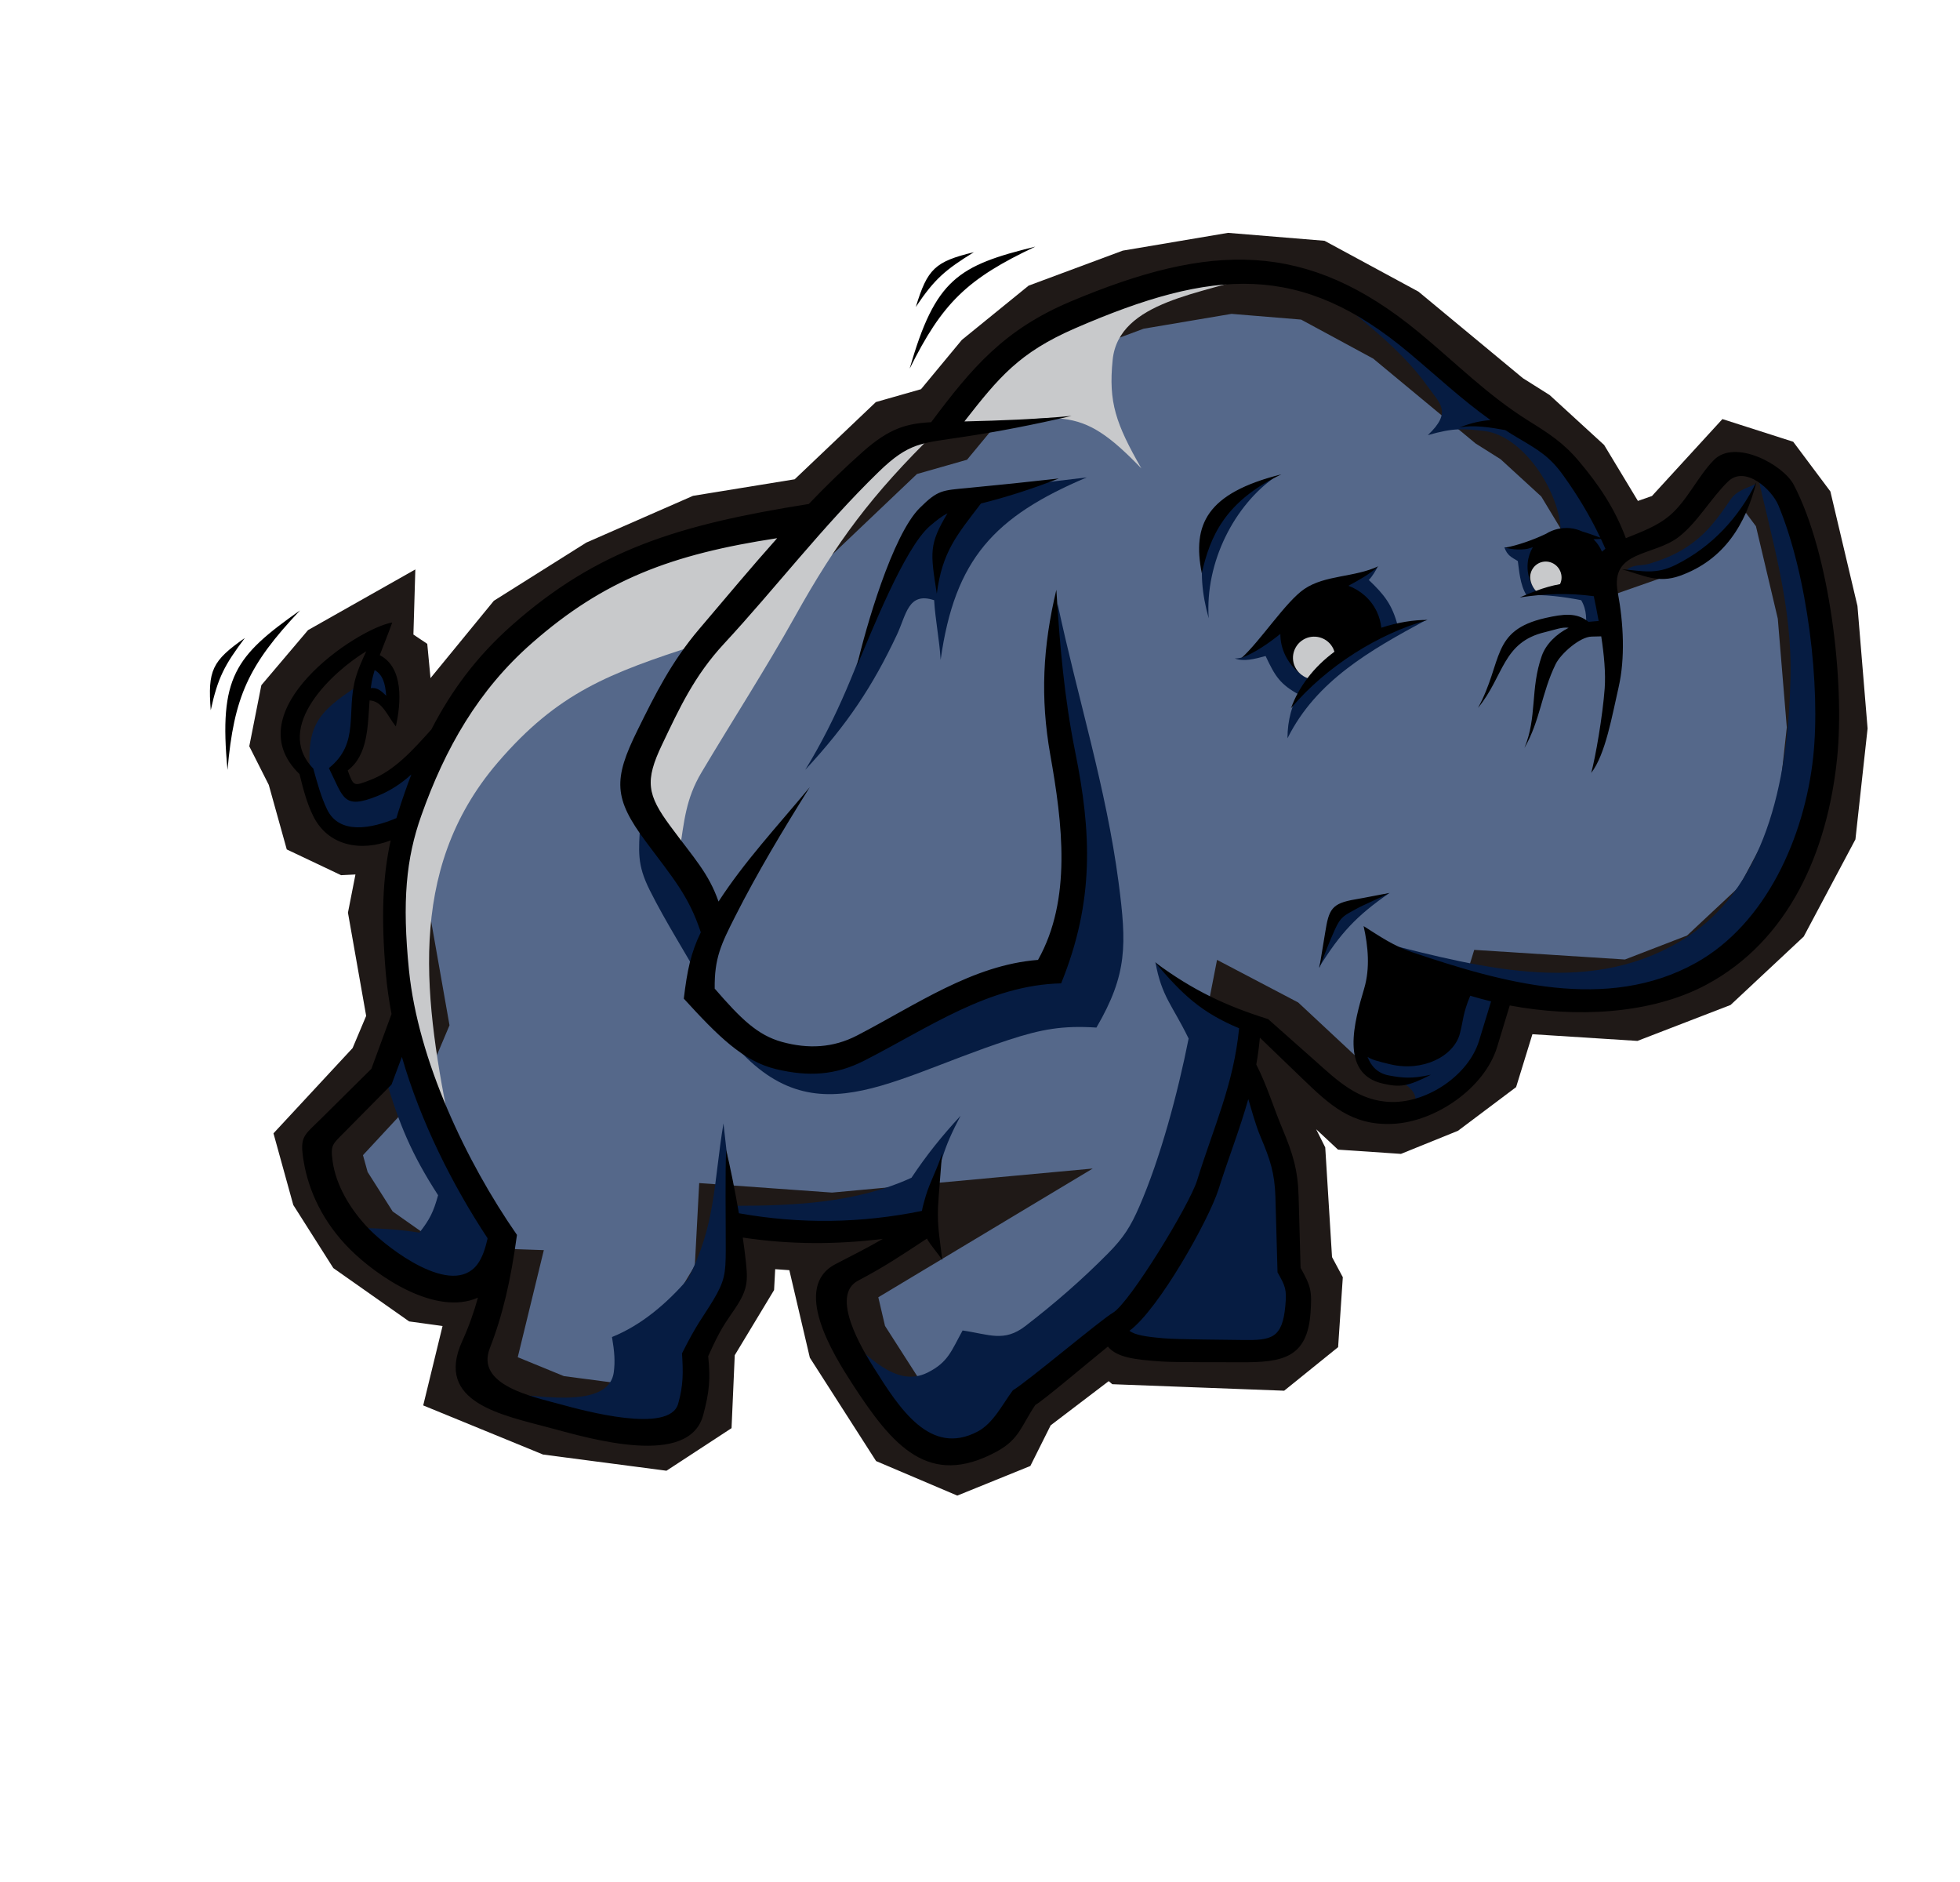 <?xml version="1.0" encoding="UTF-8"?> <svg xmlns="http://www.w3.org/2000/svg" width="25" height="24" viewBox="0 0 25 24" fill="none"><g clip-path="url(#clip0_4542_16633)"><path fill-rule="evenodd" clip-rule="evenodd" d="M4.995 12.929C4.909 13.162 4.823 13.395 4.738 13.628C4.526 13.838 4.314 14.048 4.102 14.258C3.87 14.488 3.82 14.486 3.875 14.811C3.939 15.192 4.122 15.585 4.46 15.924C4.815 16.28 5.56 16.784 6.097 16.546C6.047 16.727 5.981 16.916 5.897 17.1C5.537 17.889 6.414 18.044 7.027 18.209C7.537 18.347 8.788 18.715 8.969 18.045C9.05 17.743 9.063 17.581 9.034 17.293C9.193 16.939 9.243 16.883 9.375 16.688C9.555 16.42 9.542 16.319 9.502 15.987C9.495 15.923 9.485 15.853 9.475 15.78C10.082 15.871 10.666 15.87 11.261 15.796C11.08 15.902 10.899 15.994 10.66 16.117C10.093 16.408 10.627 17.268 10.872 17.645C11.385 18.436 11.845 18.979 12.711 18.511C13.002 18.353 13.025 18.185 13.207 17.914C13.307 17.859 13.824 17.419 14.132 17.17C14.248 17.31 14.471 17.336 14.81 17.36C14.98 17.373 15.648 17.369 15.825 17.37C16.356 17.373 16.675 17.318 16.716 16.739C16.736 16.465 16.724 16.406 16.589 16.166C16.581 15.864 16.573 15.561 16.565 15.258C16.555 14.917 16.49 14.708 16.357 14.389C16.235 14.1 16.167 13.853 16.025 13.573C16.044 13.463 16.06 13.349 16.07 13.231C16.251 13.404 16.431 13.579 16.612 13.752C16.956 14.084 17.24 14.355 17.765 14.33C18.311 14.304 18.937 13.874 19.097 13.347C19.151 13.171 19.204 12.995 19.257 12.82C20.082 12.976 21.045 12.94 21.762 12.557C22.818 11.994 23.311 10.861 23.433 9.663C23.531 8.694 23.342 7.065 22.88 6.181C22.744 5.921 22.131 5.592 21.862 5.864C21.659 6.07 21.52 6.382 21.301 6.569C21.132 6.714 20.922 6.786 20.738 6.862C20.596 6.477 20.391 6.178 20.14 5.88C19.941 5.643 19.753 5.524 19.491 5.36C18.972 5.035 18.569 4.624 18.096 4.235C16.667 3.056 15.439 3.092 13.658 3.842C12.808 4.2 12.398 4.685 11.877 5.382C11.562 5.399 11.346 5.46 11.013 5.754C10.767 5.97 10.538 6.194 10.317 6.425C8.652 6.69 7.618 7.007 6.524 7.977C6.078 8.372 5.755 8.809 5.502 9.301C5.268 9.56 5.035 9.825 4.726 9.944C4.508 10.028 4.512 10.028 4.435 9.823C4.694 9.629 4.69 9.262 4.714 8.931C4.877 8.938 4.939 9.122 5.05 9.262C5.115 8.969 5.153 8.513 4.845 8.353C4.895 8.219 4.952 8.084 5.004 7.936C4.548 8.015 2.988 9.067 3.821 9.869C3.875 10.092 3.919 10.245 3.991 10.396C4.181 10.792 4.61 10.86 4.983 10.715C4.881 11.184 4.86 11.694 4.922 12.41C4.936 12.582 4.961 12.755 4.995 12.929Z" fill="black"></path><path d="M5.093 12.966C5.059 13.06 5.025 13.154 4.99 13.247L4.792 13.175C4.827 13.081 4.861 12.987 4.896 12.894L5.093 12.966ZM4.99 13.247C4.939 13.387 4.888 13.526 4.837 13.665L4.639 13.593C4.69 13.454 4.741 13.314 4.792 13.175L4.99 13.247ZM4.837 13.665L4.812 13.704L4.738 13.629L4.837 13.665ZM4.812 13.704C4.699 13.815 4.587 13.926 4.475 14.037L4.327 13.888C4.439 13.777 4.551 13.666 4.663 13.555L4.812 13.704ZM4.475 14.037C4.375 14.136 4.276 14.235 4.176 14.333L4.028 14.184C4.127 14.086 4.227 13.987 4.327 13.888L4.475 14.037ZM4.176 14.333C4.13 14.379 4.115 14.393 4.101 14.407L3.955 14.254C3.986 14.225 4.019 14.193 4.028 14.184L4.176 14.333ZM4.101 14.407C3.966 14.537 3.94 14.562 3.978 14.794L3.771 14.829C3.713 14.487 3.753 14.448 3.955 14.254L4.101 14.407ZM3.978 14.794C4.01 14.981 4.072 15.172 4.169 15.357L3.982 15.455C3.875 15.251 3.806 15.038 3.771 14.829L3.978 14.794ZM4.169 15.357C4.26 15.53 4.38 15.697 4.534 15.851L4.385 15.999C4.214 15.828 4.081 15.644 3.982 15.455L4.169 15.357ZM4.534 15.851C4.731 16.048 5.052 16.293 5.387 16.42L5.313 16.617C4.947 16.478 4.598 16.213 4.385 15.999L4.534 15.851ZM5.387 16.42C5.619 16.508 5.856 16.538 6.054 16.451L6.139 16.644C5.884 16.757 5.592 16.723 5.313 16.617L5.387 16.42ZM6.054 16.451L6.258 16.361L6.199 16.575L6.097 16.547L6.054 16.451ZM6.199 16.575C6.172 16.671 6.141 16.769 6.106 16.867L5.907 16.796C5.941 16.702 5.97 16.61 5.995 16.519L6.199 16.575ZM6.106 16.867C6.072 16.959 6.035 17.052 5.993 17.145L5.8 17.058C5.84 16.972 5.875 16.884 5.907 16.796L6.106 16.867ZM5.993 17.145C5.814 17.536 6.001 17.741 6.291 17.873L6.203 18.065C5.807 17.885 5.553 17.601 5.8 17.058L5.993 17.145ZM6.291 17.873C6.475 17.958 6.699 18.016 6.907 18.07L6.855 18.274C6.636 18.217 6.401 18.156 6.203 18.065L6.291 17.873ZM6.907 18.07C6.962 18.084 7.016 18.098 7.054 18.109L7 18.312C6.944 18.297 6.899 18.285 6.855 18.274L6.907 18.07ZM7.054 18.109C7.305 18.177 7.738 18.301 8.128 18.326L8.115 18.537C7.706 18.511 7.259 18.382 7 18.312L7.054 18.109ZM8.128 18.326C8.48 18.348 8.794 18.289 8.867 18.019L9.071 18.072C8.963 18.473 8.561 18.565 8.115 18.537L8.128 18.326ZM8.867 18.019C8.906 17.876 8.928 17.766 8.937 17.656L9.148 17.673C9.138 17.792 9.113 17.914 9.071 18.072L8.867 18.019ZM8.937 17.656C8.946 17.546 8.943 17.439 8.929 17.304L9.138 17.284C9.154 17.437 9.158 17.555 9.148 17.673L8.937 17.656ZM8.929 17.304L8.937 17.251L9.034 17.294L8.929 17.304ZM8.937 17.251C9.079 16.934 9.138 16.849 9.241 16.698L9.415 16.816C9.319 16.956 9.265 17.035 9.13 17.337L8.937 17.251ZM9.241 16.698C9.252 16.682 9.261 16.669 9.287 16.63L9.462 16.747C9.455 16.758 9.433 16.79 9.415 16.816L9.241 16.698ZM9.287 16.63C9.368 16.51 9.405 16.43 9.417 16.348L9.625 16.377C9.608 16.495 9.561 16.6 9.462 16.747L9.287 16.63ZM9.417 16.348C9.429 16.261 9.416 16.158 9.398 16L9.607 15.976C9.628 16.149 9.641 16.263 9.625 16.377L9.417 16.348ZM9.398 16C9.393 15.957 9.388 15.922 9.385 15.9L9.594 15.874C9.6 15.921 9.604 15.955 9.607 15.976L9.398 16ZM9.385 15.9C9.383 15.882 9.378 15.846 9.37 15.796L9.579 15.766C9.582 15.788 9.587 15.823 9.594 15.874L9.385 15.9ZM9.37 15.796L9.35 15.655L9.49 15.677L9.475 15.781L9.37 15.796ZM9.49 15.677C9.789 15.722 10.081 15.744 10.373 15.746L10.372 15.957C10.071 15.955 9.768 15.932 9.459 15.885L9.49 15.677ZM10.373 15.746C10.665 15.748 10.955 15.729 11.248 15.693L11.273 15.902C10.971 15.94 10.672 15.959 10.372 15.957L10.373 15.746ZM11.248 15.693L11.313 15.889L11.261 15.797L11.248 15.693ZM11.313 15.889C11.143 15.988 10.973 16.075 10.757 16.187L10.66 15.999C10.874 15.889 11.042 15.803 11.208 15.706L11.313 15.889ZM10.757 16.187C10.741 16.195 10.725 16.203 10.708 16.212L10.612 16.024C10.628 16.015 10.644 16.007 10.66 15.999L10.757 16.187ZM10.708 16.212C10.485 16.326 10.483 16.567 10.562 16.819L10.361 16.881C10.253 16.536 10.268 16.201 10.612 16.024L10.708 16.212ZM10.562 16.819C10.651 17.105 10.841 17.405 10.96 17.589L10.784 17.703C10.658 17.51 10.458 17.192 10.361 16.881L10.562 16.819ZM10.96 17.589C11.209 17.973 11.444 18.296 11.714 18.461L11.604 18.641C11.299 18.454 11.047 18.11 10.784 17.703L10.96 17.589ZM11.714 18.461C11.969 18.617 12.267 18.632 12.661 18.418L12.761 18.605C12.289 18.86 11.924 18.837 11.604 18.641L11.714 18.461ZM12.661 18.418C12.848 18.317 12.911 18.208 12.995 18.06L13.179 18.164C13.077 18.342 13.001 18.475 12.761 18.605L12.661 18.418ZM12.995 18.06C13.028 18.001 13.065 17.937 13.119 17.856L13.294 17.973C13.251 18.038 13.213 18.104 13.179 18.164L12.995 18.06ZM13.119 17.856L13.156 17.822L13.207 17.915L13.119 17.856ZM13.156 17.822C13.217 17.788 13.48 17.571 13.736 17.36L13.871 17.522C13.606 17.741 13.334 17.965 13.257 18.007L13.156 17.822ZM13.736 17.36C13.868 17.251 13.998 17.143 14.065 17.089L14.198 17.254C14.075 17.353 13.973 17.437 13.871 17.522L13.736 17.36ZM14.065 17.089L14.146 17.024L14.213 17.104L14.132 17.171L14.065 17.089ZM14.213 17.104C14.255 17.154 14.321 17.185 14.412 17.207L14.363 17.412C14.228 17.38 14.125 17.328 14.05 17.239L14.213 17.104ZM14.412 17.207C14.516 17.232 14.652 17.244 14.817 17.256L14.802 17.467C14.629 17.454 14.485 17.441 14.363 17.412L14.412 17.207ZM14.817 17.256C14.947 17.265 15.361 17.265 15.628 17.265V17.476C15.355 17.476 14.932 17.476 14.802 17.467L14.817 17.256ZM15.628 17.265C15.713 17.265 15.783 17.265 15.825 17.265L15.824 17.476C15.782 17.476 15.712 17.476 15.628 17.476V17.265ZM15.825 17.265C16.074 17.267 16.272 17.256 16.402 17.182L16.506 17.366C16.334 17.463 16.106 17.478 15.824 17.476L15.825 17.265ZM16.402 17.182C16.521 17.114 16.593 16.981 16.611 16.733L16.822 16.748C16.798 17.078 16.689 17.262 16.506 17.366L16.402 17.182ZM16.611 16.733C16.62 16.605 16.622 16.529 16.608 16.463L16.814 16.418C16.834 16.511 16.832 16.601 16.822 16.748L16.611 16.733ZM16.608 16.463C16.593 16.398 16.559 16.33 16.497 16.219L16.681 16.116C16.753 16.244 16.793 16.326 16.814 16.418L16.608 16.463ZM16.497 16.219L16.483 16.17L16.589 16.168L16.497 16.219ZM16.483 16.17C16.479 16.019 16.475 15.867 16.471 15.716L16.682 15.711C16.686 15.862 16.69 16.014 16.694 16.165L16.483 16.17ZM16.471 15.716C16.467 15.565 16.463 15.413 16.459 15.262L16.67 15.257C16.674 15.408 16.678 15.559 16.682 15.711L16.471 15.716ZM16.459 15.262C16.455 15.099 16.437 14.969 16.405 14.842L16.61 14.791C16.646 14.934 16.665 15.078 16.67 15.257L16.459 15.262ZM16.405 14.842C16.373 14.714 16.324 14.586 16.259 14.431L16.454 14.35C16.522 14.513 16.573 14.649 16.61 14.791L16.405 14.842ZM16.259 14.431C16.213 14.322 16.174 14.215 16.135 14.11L16.333 14.038C16.369 14.137 16.407 14.239 16.454 14.35L16.259 14.431ZM16.333 14.037V14.038L16.234 14.074L16.333 14.037ZM16.135 14.111C16.075 13.948 16.016 13.79 15.93 13.621L16.119 13.526C16.209 13.704 16.27 13.868 16.333 14.037L16.135 14.111ZM15.93 13.621L15.921 13.556L16.025 13.574L15.93 13.621ZM15.921 13.556C15.931 13.497 15.94 13.442 15.946 13.393L16.155 13.419C16.146 13.483 16.137 13.541 16.128 13.592L15.921 13.556ZM15.946 13.393C15.952 13.348 15.959 13.291 15.965 13.223L16.175 13.24C16.171 13.29 16.164 13.35 16.155 13.419L15.946 13.393ZM15.965 13.223L15.984 13.002L16.143 13.155L16.07 13.232L15.965 13.223ZM16.143 13.155C16.246 13.255 16.35 13.354 16.453 13.454L16.307 13.606C16.204 13.507 16.1 13.407 15.997 13.308L16.143 13.155ZM16.453 13.454L16.684 13.677L16.539 13.83L16.307 13.606L16.453 13.454ZM16.684 13.677C16.852 13.838 17.005 13.985 17.174 14.085L17.067 14.267C16.877 14.155 16.715 14 16.539 13.83L16.684 13.677ZM17.174 14.085C17.337 14.181 17.521 14.237 17.76 14.225L17.77 14.436C17.484 14.45 17.263 14.383 17.067 14.267L17.174 14.085ZM17.76 14.225C18.018 14.213 18.296 14.103 18.528 13.932L18.653 14.101C18.389 14.296 18.069 14.422 17.77 14.436L17.76 14.225ZM18.528 13.932C18.749 13.769 18.925 13.553 18.996 13.317L19.198 13.378C19.113 13.659 18.908 13.913 18.653 14.101L18.528 13.932ZM18.996 13.317C19.021 13.236 19.046 13.155 19.07 13.074L19.272 13.135C19.248 13.216 19.223 13.297 19.198 13.378L18.996 13.317ZM19.07 13.074C19.099 12.979 19.128 12.885 19.156 12.79L19.358 12.851C19.33 12.946 19.301 13.04 19.272 13.135L19.07 13.074ZM19.156 12.79L19.184 12.7L19.277 12.717L19.257 12.821L19.156 12.79ZM19.277 12.717C19.704 12.798 20.169 12.826 20.616 12.779L20.636 12.989C20.169 13.038 19.683 13.008 19.238 12.924L19.277 12.717ZM20.616 12.779C21.009 12.738 21.387 12.639 21.713 12.465L21.812 12.651C21.462 12.838 21.056 12.945 20.636 12.989L20.616 12.779ZM21.713 12.465C22.19 12.21 22.548 11.834 22.806 11.388L22.988 11.492C22.712 11.972 22.326 12.377 21.812 12.651L21.713 12.465ZM22.806 11.388V11.387L22.897 11.44L22.806 11.388ZM22.806 11.387C23.1 10.877 23.265 10.275 23.328 9.654L23.537 9.674C23.472 10.325 23.298 10.956 22.988 11.493L22.806 11.387ZM23.328 9.654C23.379 9.149 23.351 8.459 23.245 7.793L23.453 7.76C23.561 8.444 23.59 9.153 23.537 9.674L23.328 9.654ZM23.245 7.793C23.152 7.205 22.998 6.636 22.786 6.23L22.974 6.133C23.196 6.559 23.356 7.15 23.453 7.76L23.245 7.793ZM22.786 6.23C22.77 6.198 22.742 6.164 22.707 6.129L22.854 5.978C22.905 6.028 22.946 6.081 22.974 6.133L22.786 6.23ZM22.707 6.129C22.616 6.04 22.482 5.955 22.343 5.907L22.411 5.708C22.58 5.766 22.744 5.869 22.854 5.978L22.707 6.129ZM22.343 5.907C22.214 5.863 22.084 5.851 21.991 5.899L21.894 5.712C22.044 5.634 22.232 5.646 22.411 5.708L22.343 5.907ZM21.991 5.899C21.971 5.909 21.953 5.922 21.937 5.939L21.786 5.791C21.819 5.759 21.855 5.732 21.894 5.712L21.991 5.899ZM21.937 5.939C21.851 6.026 21.775 6.137 21.699 6.248L21.526 6.129C21.608 6.009 21.689 5.89 21.786 5.791L21.937 5.939ZM21.699 6.248C21.6 6.393 21.499 6.54 21.37 6.651L21.233 6.49C21.343 6.396 21.434 6.262 21.526 6.129L21.699 6.248ZM21.37 6.651C21.211 6.786 21.027 6.86 20.856 6.929L20.777 6.733C20.933 6.67 21.1 6.603 21.233 6.49L21.37 6.651ZM20.856 6.929C20.826 6.941 20.797 6.952 20.778 6.96L20.698 6.765C20.731 6.751 20.754 6.742 20.777 6.733L20.856 6.929ZM20.778 6.96L20.677 7.002L20.639 6.899L20.738 6.862L20.778 6.96ZM20.639 6.899C20.571 6.715 20.487 6.55 20.39 6.395L20.569 6.283C20.673 6.449 20.763 6.626 20.837 6.826L20.639 6.899ZM20.39 6.395C20.293 6.239 20.181 6.094 20.06 5.948L20.221 5.813C20.35 5.966 20.467 6.12 20.569 6.283L20.39 6.395ZM20.06 5.948C19.965 5.836 19.874 5.752 19.776 5.677L19.903 5.51C20.014 5.594 20.116 5.688 20.221 5.813L20.06 5.948ZM19.776 5.677C19.677 5.602 19.565 5.532 19.435 5.45L19.547 5.271C19.679 5.354 19.792 5.425 19.903 5.51L19.776 5.677ZM19.435 5.45C19.067 5.22 18.759 4.95 18.444 4.674L18.583 4.515C18.89 4.785 19.192 5.049 19.547 5.271L19.435 5.45ZM18.444 4.674C18.312 4.558 18.178 4.44 18.029 4.317L18.163 4.154C18.302 4.268 18.443 4.392 18.583 4.515L18.444 4.674ZM18.029 4.317C17.332 3.743 16.687 3.465 16.002 3.422L16.015 3.211C16.747 3.257 17.43 3.55 18.163 4.154L18.029 4.317ZM16.002 3.422C15.312 3.378 14.574 3.571 13.699 3.94L13.617 3.746C14.522 3.365 15.289 3.165 16.015 3.211L16.002 3.422ZM13.699 3.94C13.286 4.114 12.98 4.318 12.715 4.563L12.573 4.408C12.855 4.147 13.18 3.93 13.617 3.746L13.699 3.94ZM12.715 4.563C12.448 4.81 12.219 5.102 11.961 5.446L11.792 5.32C12.056 4.967 12.292 4.668 12.573 4.408L12.715 4.563ZM11.961 5.446L11.931 5.486L11.882 5.489L11.877 5.383L11.961 5.446ZM11.882 5.489C11.736 5.496 11.613 5.514 11.491 5.563L11.412 5.367C11.56 5.308 11.703 5.287 11.871 5.278L11.882 5.489ZM11.491 5.563C11.367 5.612 11.239 5.695 11.082 5.834L10.943 5.675C11.119 5.52 11.266 5.425 11.412 5.367L11.491 5.563ZM11.082 5.834C10.962 5.94 10.844 6.049 10.729 6.161L10.582 6.009C10.698 5.897 10.818 5.786 10.943 5.675L11.082 5.834ZM10.729 6.161L10.728 6.161L10.655 6.085L10.729 6.161ZM10.728 6.161C10.614 6.272 10.502 6.384 10.393 6.499L10.24 6.353C10.352 6.236 10.466 6.122 10.582 6.009L10.728 6.161ZM10.393 6.499L10.333 6.53L10.316 6.426L10.393 6.499ZM10.333 6.53C9.509 6.661 8.84 6.805 8.244 7.036L8.168 6.839C8.778 6.603 9.46 6.456 10.3 6.322L10.333 6.53ZM8.244 7.036C7.652 7.265 7.13 7.581 6.593 8.057L6.454 7.899C7.011 7.405 7.553 7.078 8.168 6.839L8.244 7.036ZM6.593 8.057C6.376 8.25 6.188 8.453 6.024 8.668L5.857 8.54C6.029 8.314 6.226 8.101 6.454 7.899L6.593 8.057ZM6.024 8.668C5.861 8.882 5.72 9.109 5.596 9.35L5.408 9.254C5.537 9.003 5.685 8.766 5.857 8.54L6.024 8.668ZM5.596 9.35L5.581 9.372L5.502 9.302L5.596 9.35ZM5.581 9.372C5.461 9.505 5.341 9.639 5.213 9.755L5.072 9.597C5.196 9.486 5.31 9.358 5.424 9.231L5.581 9.372ZM5.213 9.755C5.078 9.876 4.932 9.979 4.763 10.044L4.688 9.847C4.828 9.793 4.954 9.703 5.072 9.597L5.213 9.755ZM4.763 10.044H4.763L4.726 9.945L4.763 10.044ZM4.763 10.044C4.628 10.096 4.562 10.122 4.487 10.09L4.568 9.896C4.572 9.897 4.606 9.879 4.688 9.847L4.763 10.044ZM4.487 10.09L4.486 10.09L4.527 9.993L4.487 10.09ZM4.486 10.09C4.407 10.056 4.385 9.991 4.336 9.861L4.534 9.787C4.562 9.862 4.561 9.893 4.569 9.896L4.486 10.09ZM4.336 9.861L4.309 9.787L4.372 9.74L4.435 9.824L4.336 9.861ZM4.372 9.74C4.566 9.594 4.584 9.304 4.602 9.025L4.813 9.038C4.792 9.365 4.771 9.704 4.498 9.909L4.372 9.74ZM4.602 9.025C4.604 8.988 4.606 8.952 4.608 8.924L4.819 8.939C4.817 8.977 4.815 9.008 4.813 9.038L4.602 9.025ZM4.608 8.924L4.616 8.821L4.719 8.826L4.714 8.932L4.608 8.924ZM4.719 8.826C4.893 8.834 4.972 8.957 5.058 9.089L4.88 9.203C4.826 9.119 4.775 9.04 4.709 9.037L4.719 8.826ZM5.058 9.089C5.081 9.126 5.106 9.164 5.132 9.197L4.967 9.328C4.935 9.287 4.907 9.244 4.88 9.203L5.058 9.089ZM5.153 9.285L5.104 9.501L4.967 9.328L5.05 9.263L5.153 9.285ZM4.947 9.24C4.982 9.081 5.01 8.872 4.971 8.701L5.176 8.655C5.223 8.864 5.193 9.105 5.153 9.285L4.947 9.24ZM4.971 8.701C4.947 8.592 4.894 8.499 4.796 8.448L4.893 8.26C5.054 8.344 5.139 8.489 5.176 8.655L4.971 8.701ZM4.796 8.448L4.713 8.405L4.746 8.318L4.845 8.354L4.796 8.448ZM4.746 8.318C4.761 8.276 4.784 8.218 4.807 8.159L5.003 8.235C4.985 8.282 4.967 8.329 4.944 8.391L4.746 8.318ZM4.807 8.159C4.838 8.079 4.87 7.998 4.904 7.902L5.103 7.972C5.073 8.057 5.038 8.147 5.003 8.235L4.807 8.159ZM4.986 7.833L5.163 7.803L5.103 7.972L5.004 7.937L4.986 7.833ZM5.021 8.041C4.817 8.076 4.367 8.329 4.041 8.668L3.888 8.522C4.245 8.152 4.75 7.874 4.986 7.833L5.021 8.041ZM4.041 8.668C3.923 8.79 3.822 8.923 3.759 9.058L3.568 8.97C3.642 8.811 3.756 8.659 3.888 8.522L4.041 8.668ZM3.759 9.058C3.698 9.187 3.671 9.319 3.693 9.447L3.485 9.483C3.455 9.309 3.49 9.136 3.568 8.97L3.759 9.058ZM3.693 9.447C3.713 9.564 3.776 9.681 3.893 9.794L3.748 9.946C3.595 9.799 3.513 9.643 3.485 9.483L3.693 9.447ZM3.893 9.794L3.923 9.845L3.821 9.87L3.893 9.794ZM3.923 9.845C3.949 9.954 3.973 10.046 4 10.129L3.799 10.192C3.771 10.105 3.746 10.009 3.718 9.895L3.923 9.845ZM4 10.129C4.025 10.209 4.052 10.281 4.086 10.352L3.896 10.442C3.858 10.363 3.827 10.282 3.799 10.192L4 10.129ZM4.086 10.352C4.162 10.509 4.282 10.606 4.42 10.65L4.356 10.851C4.165 10.79 3.999 10.658 3.896 10.442L4.086 10.352ZM4.42 10.65C4.582 10.702 4.769 10.686 4.945 10.617L5.021 10.814C4.802 10.899 4.564 10.918 4.356 10.851L4.42 10.65ZM4.945 10.617L5.128 10.546L5.086 10.738L4.983 10.716L4.945 10.617ZM5.086 10.738C5.036 10.966 5.006 11.205 4.996 11.474L4.785 11.467C4.796 11.185 4.828 10.934 4.88 10.693L5.086 10.738ZM4.996 11.474C4.986 11.744 4.997 12.047 5.027 12.403L4.816 12.42C4.785 12.059 4.775 11.748 4.785 11.467L4.996 11.474ZM5.027 12.403C5.035 12.493 5.044 12.577 5.055 12.653L4.846 12.681C4.833 12.586 4.823 12.499 4.816 12.42L5.027 12.403ZM5.055 12.653C5.067 12.737 5.081 12.823 5.098 12.91L4.891 12.95C4.874 12.861 4.859 12.772 4.846 12.681L5.055 12.653ZM5.098 12.91L5.093 12.966L4.995 12.93" fill="black"></path><path fill-rule="evenodd" clip-rule="evenodd" d="M10.375 6.593L8.986 6.819L7.719 7.374L6.643 8.051L5.619 9.301L5.041 9.913L4.481 10.12L4.333 9.758L4.592 9.385L4.65 8.858L4.823 8.865L5.013 9.038L4.962 8.501L4.752 8.36L4.758 8.156L4.261 8.437L3.811 8.968L3.717 9.443L3.909 9.823L4.089 10.469L4.454 10.642L4.838 10.623L5.202 10.412L4.96 11.644L5.202 13.015L4.935 13.648L4.059 14.592L4.215 15.156L4.63 15.81L5.412 16.36L5.827 16.417L6.289 16.433L6.001 17.615L7.06 18.049L8.379 18.222L8.83 17.927L8.865 17.129L9.368 16.296L9.403 15.636L10.618 15.723L11.746 15.619L10.618 16.296L10.809 17.111L11.521 18.222L12.215 18.517L12.77 18.292L12.996 17.84L14.159 16.955L14.384 17.146L16.207 17.215L16.571 16.921L16.606 16.4L16.485 16.174L16.398 14.768L15.79 13.553L15.895 13.015L16.259 13.206L17.283 14.161L17.786 14.195L18.342 13.97L18.897 13.553L19.175 12.651L20.806 12.755L21.796 12.373L22.594 11.627L23.167 10.55L23.306 9.283L23.184 7.808L22.872 6.489L22.56 6.072L22.126 5.933L21.362 6.767L20.668 7.01L20.06 6.003L19.453 5.447L19.123 5.239L17.804 4.146L16.745 3.573L15.686 3.486L14.454 3.694L13.378 4.094L12.631 4.701L12.041 5.413L11.434 5.586L10.375 6.593Z" fill="#55688A" stroke="#1F1917" stroke-width="1.026" stroke-miterlimit="10"></path><path fill-rule="evenodd" clip-rule="evenodd" d="M6.347 9.726C5.158 11.114 5.422 12.796 5.752 14.445C5.576 14 5.4 13.556 5.224 13.111C5.159 12.704 5.094 12.296 5.029 11.889C5.048 11.472 5.066 11.055 5.085 10.639C5.252 10.241 5.418 9.842 5.585 9.444C5.835 9.074 6.085 8.703 6.335 8.333C6.724 8.009 7.113 7.685 7.502 7.361C7.928 7.185 8.354 7.009 8.78 6.833C9.28 6.768 9.78 6.703 10.28 6.639C9.817 7.166 9.354 7.694 8.891 8.222C7.775 8.584 7.118 8.827 6.347 9.726Z" fill="#C8C9CB"></path><path fill-rule="evenodd" clip-rule="evenodd" d="M11.945 5.5C11.118 6.307 10.667 6.916 10.141 7.86C9.764 8.536 9.342 9.187 8.946 9.853C8.746 10.19 8.727 10.473 8.667 10.862C8.473 10.63 8.278 10.399 8.084 10.167C8.177 9.89 8.269 9.612 8.362 9.334C8.677 8.769 8.991 8.204 9.306 7.639C9.973 6.982 10.64 6.324 11.306 5.667C11.519 5.611 11.732 5.556 11.945 5.5Z" fill="#C8C9CB"></path><path fill-rule="evenodd" clip-rule="evenodd" d="M16.03 3.5C15.368 3.749 14.268 3.83 14.192 4.59C14.137 5.13 14.232 5.402 14.558 5.973C13.754 5.141 13.555 5.27 12.002 5.528C12.224 5.213 12.446 4.898 12.669 4.584C13.058 4.343 13.447 4.102 13.835 3.861C14.335 3.75 14.835 3.639 15.336 3.528C15.567 3.519 15.799 3.51 16.03 3.5Z" fill="#C8C9CB"></path><path fill-rule="evenodd" clip-rule="evenodd" d="M17.857 13.781C18.078 13.917 18.073 14.016 18.036 14.109C18.21 14.039 18.384 13.97 18.558 13.9C18.67 13.749 18.783 13.598 18.896 13.446C18.979 13.231 19.063 13.015 19.146 12.8C19.04 12.719 18.933 12.639 18.826 12.559C18.359 12.618 17.892 12.678 17.425 12.737C17.39 12.832 17.355 12.926 17.32 13.021C17.33 13.155 17.34 13.289 17.35 13.423C17.395 13.503 17.44 13.582 17.484 13.662C17.554 13.696 17.623 13.731 17.693 13.766C17.748 13.771 17.802 13.776 17.857 13.781Z" fill="#061C42"></path><path fill-rule="evenodd" clip-rule="evenodd" d="M17.727 11.385C17.024 11.588 17.03 11.644 16.822 12.341C17.096 11.901 17.299 11.68 17.727 11.385Z" fill="#061C42"></path><path fill-rule="evenodd" clip-rule="evenodd" d="M22.397 6.171C22.273 6.229 22.151 6.256 22.073 6.371C21.905 6.616 21.761 6.823 21.483 6.996C21.343 7.083 21.198 7.139 21.05 7.185C20.927 7.224 20.853 7.189 20.748 7.265C20.81 7.276 20.872 7.286 20.934 7.297C21.072 7.297 21.209 7.297 21.346 7.297C21.515 7.193 21.684 7.089 21.853 6.984C21.952 6.88 22.051 6.776 22.151 6.671C22.233 6.504 22.315 6.338 22.397 6.171Z" fill="#061C42"></path><path fill-rule="evenodd" clip-rule="evenodd" d="M11.208 7.728C10.932 8.484 10.69 9.133 10.271 9.817C10.808 9.239 11.133 8.748 11.44 8.095C11.56 7.841 11.582 7.543 11.915 7.654C11.93 7.907 11.983 8.161 11.998 8.414C12.178 7.126 12.684 6.588 13.861 6.088C13.528 6.128 13.195 6.168 12.863 6.208C12.55 6.277 12.236 6.347 11.924 6.416C11.769 6.64 11.615 6.864 11.461 7.087C11.377 7.301 11.292 7.515 11.208 7.728Z" fill="#061C42"></path><path fill-rule="evenodd" clip-rule="evenodd" d="M13.49 7.7C13.744 8.895 14.109 10.042 14.268 11.256C14.371 12.044 14.382 12.423 13.985 13.104C13.552 13.076 13.282 13.125 12.863 13.262C11.193 13.81 10.235 14.615 9.109 12.993C9.469 13.162 9.828 13.331 10.187 13.501C10.443 13.45 10.699 13.4 10.956 13.35C11.408 13.086 11.86 12.823 12.312 12.56C12.665 12.49 13.018 12.42 13.37 12.351C13.485 11.874 13.599 11.397 13.713 10.92C13.629 10.289 13.544 9.658 13.46 9.027C13.45 8.728 13.44 8.43 13.43 8.132C13.45 7.988 13.47 7.844 13.49 7.7Z" fill="#061C42"></path><path fill-rule="evenodd" clip-rule="evenodd" d="M16.367 15.094C16.226 16.065 16.69 16.587 16.498 16.855C16.444 16.931 16.37 17.063 16.288 17.099C15.994 17.229 15.591 17.075 15.562 17.151C15.239 17.151 14.916 17.151 14.593 17.151C14.463 17.096 14.334 17.042 14.205 16.987C14.404 16.753 14.603 16.52 14.801 16.286C14.995 15.864 15.189 15.442 15.383 15.019C15.507 14.592 15.631 14.165 15.755 13.737C15.82 13.737 15.885 13.737 15.949 13.737C16.088 14.19 16.227 14.642 16.367 15.094Z" fill="#061C42"></path><path fill-rule="evenodd" clip-rule="evenodd" d="M14.738 12.272C14.817 12.712 14.954 12.817 15.161 13.244C15.023 13.94 14.801 14.768 14.534 15.382C14.422 15.641 14.331 15.784 14.133 15.984C13.798 16.322 13.459 16.617 13.079 16.91C12.806 17.121 12.615 17.015 12.278 16.967C12.134 17.227 12.095 17.372 11.831 17.504C11.424 17.707 11.061 17.269 10.742 17.012C10.972 17.372 11.202 17.731 11.432 18.09C11.591 18.239 11.751 18.388 11.909 18.538C12.044 18.557 12.178 18.577 12.312 18.597C12.491 18.488 12.67 18.378 12.849 18.269C12.943 18.09 13.037 17.911 13.132 17.733C13.331 17.584 13.53 17.434 13.728 17.285C13.972 17.077 14.215 16.868 14.459 16.659C14.613 16.441 14.767 16.222 14.921 16.003C15.06 15.745 15.199 15.486 15.338 15.228C15.517 14.691 15.696 14.155 15.875 13.618C15.89 13.414 15.905 13.211 15.919 13.007C15.696 12.908 15.472 12.808 15.249 12.709C15.085 12.555 14.902 12.426 14.738 12.272Z" fill="#061C42"></path><path fill-rule="evenodd" clip-rule="evenodd" d="M9.39 15.377C10.142 15.377 10.937 15.335 11.626 15.019C11.821 14.726 12.014 14.487 12.252 14.229C12.035 14.639 11.967 14.871 11.909 15.332C11.835 15.441 11.76 15.55 11.686 15.66C11.119 15.675 10.553 15.69 9.986 15.705C9.802 15.685 9.618 15.665 9.435 15.645C9.415 15.625 9.395 15.605 9.375 15.585C9.38 15.516 9.385 15.446 9.39 15.377Z" fill="#061C42"></path><path fill-rule="evenodd" clip-rule="evenodd" d="M9.287 14.855C9.267 14.679 9.248 14.502 9.228 14.326C9.1 15.1 9.131 15.618 8.774 16.311C8.508 16.619 8.181 16.9 7.806 17.05C7.838 17.24 7.847 17.359 7.829 17.498C7.763 17.999 6.76 17.778 6.348 17.758C7.009 17.928 7.671 18.098 8.333 18.269C8.482 18.209 8.631 18.149 8.78 18.09C8.829 17.802 8.879 17.514 8.929 17.225C9.068 16.967 9.207 16.709 9.346 16.45C9.371 16.291 9.396 16.132 9.421 15.973C9.376 15.6 9.331 15.228 9.287 14.855Z" fill="#061C42"></path><path fill-rule="evenodd" clip-rule="evenodd" d="M8.167 10.487C8.146 10.863 8.122 11.02 8.288 11.353C8.499 11.775 8.758 12.172 8.987 12.589C9.012 12.311 9.037 12.033 9.062 11.754C8.763 11.332 8.465 10.91 8.167 10.487Z" fill="#061C42"></path><path fill-rule="evenodd" clip-rule="evenodd" d="M5.108 13.329C5.044 13.467 4.979 13.604 4.915 13.742C5.092 14.34 5.25 14.719 5.588 15.242C5.529 15.453 5.485 15.546 5.35 15.719C5.052 15.673 4.788 15.659 4.486 15.66C4.819 15.919 5.152 16.177 5.485 16.436C5.649 16.406 5.813 16.376 5.977 16.346C6.141 16.182 6.305 16.018 6.469 15.854C6.235 15.491 6.002 15.129 5.768 14.766C5.548 14.287 5.328 13.808 5.108 13.329Z" fill="#061C42"></path><path fill-rule="evenodd" clip-rule="evenodd" d="M22.398 5.972C22.601 6.884 22.863 7.726 22.838 8.66C22.809 9.807 22.585 11.255 21.523 11.946C20.334 12.72 18.938 12.354 17.633 12.022C18.165 12.241 18.696 12.459 19.228 12.678C19.725 12.703 20.222 12.728 20.719 12.752C21.056 12.653 21.394 12.554 21.732 12.454C21.996 12.236 22.259 12.017 22.522 11.798C22.721 11.381 22.92 10.964 23.119 10.546C23.193 10.064 23.268 9.582 23.342 9.1C23.283 8.628 23.223 8.156 23.163 7.684C23.054 7.217 22.945 6.75 22.835 6.283C22.69 6.179 22.544 6.076 22.398 5.972Z" fill="#061C42"></path><path fill-rule="evenodd" clip-rule="evenodd" d="M4.65 8.69C4.11 9.042 3.898 9.196 3.957 9.848C4.011 10.043 4.064 10.238 4.118 10.433C4.195 10.484 4.271 10.536 4.347 10.588C4.441 10.619 4.535 10.65 4.63 10.682C4.8 10.641 4.97 10.601 5.141 10.561C5.228 10.289 5.316 10.018 5.403 9.747C5.161 9.865 4.919 9.984 4.677 10.103C4.621 10.103 4.565 10.103 4.508 10.103C4.446 10.007 4.383 9.91 4.32 9.814C4.396 9.702 4.473 9.59 4.549 9.478C4.589 9.265 4.63 9.051 4.67 8.838C4.721 8.854 4.773 8.87 4.825 8.886C4.887 8.935 4.95 8.984 5.013 9.034C5.004 8.921 4.995 8.809 4.986 8.697C4.943 8.625 4.901 8.554 4.858 8.482C4.816 8.446 4.773 8.41 4.73 8.374C4.704 8.48 4.677 8.585 4.65 8.69Z" fill="#061C42"></path><path fill-rule="evenodd" clip-rule="evenodd" d="M16.764 3.558C17.243 4.003 17.831 4.39 18.214 4.934C18.363 5.144 18.527 5.252 18.212 5.549C18.545 5.454 18.669 5.465 18.936 5.497C19.422 5.556 19.877 6.246 19.906 6.741C19.901 6.787 19.771 6.892 19.396 6.996C19.388 7.01 19.184 6.968 19.189 6.982C19.228 7.088 19.28 7.105 19.36 7.155C19.377 7.274 19.388 7.457 19.469 7.587C19.705 7.582 19.936 7.608 20.168 7.654C20.245 7.783 20.234 7.912 20.227 8.041C20.317 8.027 20.406 8.012 20.496 7.997C20.471 7.793 20.446 7.589 20.421 7.386C20.5 7.251 20.58 7.117 20.66 6.983C20.545 6.725 20.431 6.466 20.317 6.208C20.098 5.999 19.879 5.791 19.661 5.582C19.64 5.581 19.619 5.58 19.598 5.579C19.352 5.428 19.106 5.277 18.86 5.126C18.459 4.798 18.058 4.47 17.657 4.142C17.359 3.947 17.061 3.753 16.764 3.558Z" fill="#061C42"></path><path fill-rule="evenodd" clip-rule="evenodd" d="M17.571 7.232C17.546 7.276 17.508 7.347 17.459 7.396C17.658 7.585 17.757 7.711 17.828 7.978C17.602 8.09 17.377 8.202 17.151 8.314C16.96 8.497 16.769 8.68 16.578 8.863C16.327 8.728 16.264 8.624 16.143 8.366C16.001 8.404 15.867 8.44 15.75 8.397C15.824 8.397 15.87 8.379 15.944 8.333C16.065 8.207 16.187 8.081 16.308 7.954C16.523 7.792 16.738 7.629 16.952 7.467C17.093 7.421 17.233 7.375 17.373 7.33C17.427 7.307 17.517 7.254 17.571 7.232Z" fill="#061C42"></path><path fill-rule="evenodd" clip-rule="evenodd" d="M18.194 7.905C17.477 8.292 16.789 8.68 16.422 9.415C16.422 8.483 17.357 8.073 18.194 7.905Z" fill="#061C42"></path><path fill-rule="evenodd" clip-rule="evenodd" d="M16.279 6.072C15.746 6.436 15.369 7.169 15.417 7.884C15.243 7.265 15.305 6.68 15.838 6.252C15.928 6.209 16.018 6.165 16.108 6.121C16.165 6.105 16.222 6.088 16.279 6.072Z" fill="#061C42"></path><path fill-rule="evenodd" clip-rule="evenodd" d="M17.298 11.591C17.408 11.531 17.608 11.449 17.718 11.389C17.605 11.408 17.402 11.45 17.288 11.469C16.986 11.52 16.95 11.593 16.903 11.891C16.881 12.031 16.85 12.205 16.828 12.345C16.888 12.187 16.959 12.002 17.028 11.851C17.101 11.691 17.143 11.676 17.298 11.591ZM11.681 3.915C11.919 3.558 12.056 3.442 12.422 3.216C11.925 3.336 11.83 3.428 11.681 3.915ZM11.603 4.701C12.019 3.864 12.334 3.556 13.206 3.145C12.22 3.387 11.93 3.559 11.603 4.701ZM2.688 9.057C2.779 8.638 2.865 8.48 3.123 8.136C2.704 8.429 2.649 8.549 2.688 9.057ZM12.019 16.071C12.007 15.969 11.994 15.867 11.981 15.766C11.958 15.582 11.959 15.432 11.974 15.246C11.988 15.067 12.002 14.887 12.016 14.708C11.964 14.89 11.86 15.073 11.807 15.255C11.786 15.328 11.769 15.387 11.759 15.442C10.979 15.601 10.205 15.611 9.425 15.472C9.375 15.183 9.314 14.882 9.263 14.666C9.248 14.908 9.258 15.576 9.257 15.95C9.256 16.24 9.243 16.339 9.094 16.586C8.954 16.817 8.895 16.869 8.699 17.259C8.715 17.505 8.716 17.668 8.65 17.901C8.541 18.29 7.445 17.989 7.155 17.91C6.799 17.812 6.062 17.667 6.248 17.192C6.411 16.774 6.514 16.333 6.594 15.748C5.941 14.808 5.334 13.519 5.217 12.377C5.127 11.491 5.181 10.945 5.373 10.403C5.677 9.543 6.102 8.799 6.785 8.201C7.705 7.393 8.566 7.068 9.913 6.863C9.589 7.226 9.268 7.61 8.919 8.021C8.565 8.437 8.355 8.858 8.131 9.313C7.82 9.942 7.827 10.181 8.238 10.733C8.593 11.209 8.784 11.424 8.939 11.889C8.811 12.152 8.765 12.375 8.722 12.735C9.155 13.209 9.478 13.534 9.899 13.634C10.313 13.733 10.658 13.713 11.027 13.524C11.849 13.105 12.609 12.562 13.535 12.54C13.964 11.486 13.92 10.606 13.714 9.587C13.574 8.89 13.518 8.231 13.474 7.521C13.3 8.252 13.268 8.895 13.396 9.623C13.552 10.501 13.673 11.47 13.24 12.241C12.403 12.306 11.685 12.815 10.93 13.206C10.626 13.363 10.31 13.379 9.974 13.287C9.663 13.201 9.452 12.995 9.116 12.607C9.111 12.218 9.199 12.039 9.377 11.687C9.664 11.121 9.981 10.594 10.329 10.038C9.903 10.551 9.5 10.981 9.165 11.497C9.037 11.132 8.854 10.947 8.551 10.536C8.254 10.135 8.223 9.959 8.445 9.495C8.667 9.029 8.856 8.618 9.235 8.209C9.89 7.502 10.491 6.714 11.207 6.018C11.596 5.64 11.754 5.653 12.27 5.574C12.736 5.504 13.191 5.415 13.667 5.304C13.207 5.347 12.762 5.363 12.315 5.374C12.31 5.374 12.305 5.374 12.301 5.374C12.741 4.812 12.997 4.498 13.712 4.187C15.474 3.422 16.593 3.339 17.977 4.503C18.335 4.804 18.648 5.097 19.012 5.357C18.88 5.368 18.767 5.392 18.616 5.451C18.799 5.416 19.011 5.45 19.2 5.485C19.254 5.52 19.308 5.553 19.364 5.586C19.621 5.738 19.767 5.821 19.94 6.063C20.124 6.319 20.277 6.574 20.412 6.856C20.323 6.824 20.249 6.797 20.183 6.778C20.135 6.756 20.082 6.741 20.026 6.735C19.915 6.725 19.808 6.752 19.72 6.807C19.716 6.808 19.713 6.81 19.709 6.812C19.567 6.881 19.347 6.959 19.2 6.983C19.275 7.009 19.441 7.019 19.52 6.988C19.53 6.984 19.541 6.981 19.552 6.978C19.516 7.038 19.493 7.106 19.486 7.18C19.477 7.278 19.497 7.372 19.539 7.453C19.539 7.454 19.539 7.454 19.539 7.454C19.552 7.485 19.571 7.514 19.591 7.535C19.524 7.56 19.455 7.588 19.384 7.619C19.713 7.569 20.009 7.56 20.329 7.603C20.35 7.704 20.372 7.811 20.391 7.919C20.352 7.923 20.312 7.926 20.272 7.929C20.269 7.929 20.266 7.929 20.262 7.93C20.111 7.808 19.942 7.829 19.711 7.881C19.01 8.041 19.175 8.435 18.852 9.028C19.187 8.619 19.162 8.19 19.708 8.061C19.836 8.031 19.922 7.993 20.008 8.006C19.853 8.084 19.719 8.213 19.666 8.363C19.516 8.787 19.609 9.143 19.444 9.539C19.648 9.185 19.661 8.84 19.843 8.468C19.909 8.335 20.152 8.121 20.301 8.118C20.342 8.117 20.383 8.116 20.424 8.115C20.46 8.35 20.482 8.584 20.468 8.778C20.442 9.131 20.351 9.656 20.296 9.857C20.48 9.619 20.564 9.116 20.646 8.762C20.73 8.393 20.709 7.951 20.635 7.555C20.533 7.011 21.093 7.099 21.418 6.843C21.657 6.655 21.822 6.354 22.041 6.141C22.258 5.93 22.6 6.24 22.685 6.447C23.056 7.343 23.225 8.754 23.127 9.658C23.017 10.672 22.527 11.779 21.633 12.278C20.493 12.914 19.148 12.526 18.015 12.144C17.774 12.062 17.605 11.944 17.393 11.81C17.451 12.07 17.477 12.346 17.4 12.607C17.278 13.019 17.081 13.695 17.641 13.819C17.855 13.867 17.951 13.86 18.252 13.705C18.009 13.76 17.886 13.746 17.718 13.715C17.566 13.687 17.486 13.591 17.443 13.477C17.496 13.515 17.583 13.536 17.731 13.572C18.146 13.672 18.542 13.472 18.62 13.184C18.665 13.015 18.657 12.927 18.753 12.698C18.839 12.724 18.928 12.748 19.019 12.77C18.968 12.938 18.916 13.106 18.865 13.274C18.731 13.71 18.211 14.061 17.751 14.053C17.326 14.045 17.057 13.779 16.764 13.518C16.562 13.339 16.367 13.167 16.175 12.996C15.646 12.83 15.222 12.635 14.732 12.271C15.081 12.682 15.318 12.909 15.805 13.113C15.734 13.835 15.483 14.362 15.269 15.054C15.172 15.366 14.407 16.619 14.195 16.741C14.044 16.828 13.098 17.625 12.919 17.73C12.787 17.907 12.67 18.15 12.471 18.255C11.864 18.576 11.473 17.961 11.146 17.442C10.997 17.205 10.584 16.523 10.944 16.332C11.285 16.152 11.476 16.023 11.823 15.795C11.874 15.888 11.962 15.978 12.019 16.071ZM14.131 17.172C13.824 17.421 13.306 17.861 13.206 17.916C13.024 18.187 13.002 18.355 12.711 18.512C11.844 18.981 11.384 18.438 10.871 17.647C10.627 17.27 10.092 16.41 10.66 16.119C10.899 15.996 11.08 15.904 11.26 15.799C10.665 15.872 10.081 15.873 9.474 15.782C9.485 15.855 9.494 15.925 9.502 15.989C9.541 16.32 9.554 16.422 9.374 16.69C9.243 16.884 9.192 16.941 9.033 17.295C9.062 17.583 9.05 17.745 8.969 18.047C8.788 18.717 7.537 18.349 7.027 18.212C6.413 18.046 5.536 17.891 5.896 17.102C5.98 16.918 6.047 16.728 6.096 16.548C5.56 16.786 4.814 16.282 4.459 15.926C4.122 15.587 3.938 15.194 3.874 14.813C3.82 14.488 3.87 14.489 4.101 14.26C4.313 14.05 4.525 13.84 4.737 13.63C4.823 13.397 4.909 13.164 4.994 12.931C4.961 12.758 4.936 12.584 4.921 12.412C4.86 11.696 4.88 11.186 4.983 10.717C4.609 10.862 4.181 10.794 3.991 10.398C3.918 10.247 3.875 10.094 3.82 9.871C2.988 9.069 4.548 8.017 5.003 7.938C4.951 8.086 4.894 8.221 4.844 8.355C5.153 8.515 5.115 8.971 5.049 9.264C4.938 9.124 4.877 8.94 4.714 8.932C4.69 9.264 4.694 9.63 4.435 9.825C4.512 10.03 4.508 10.03 4.725 9.946C5.035 9.827 5.268 9.562 5.502 9.303C5.755 8.811 6.078 8.374 6.523 7.979C7.617 7.009 8.651 6.692 10.316 6.427C10.537 6.196 10.767 5.972 11.012 5.755C11.345 5.462 11.562 5.401 11.877 5.384C12.398 4.687 12.808 4.202 13.658 3.844C15.439 3.094 16.666 3.058 18.096 4.237C18.568 4.626 18.971 5.037 19.49 5.362C19.753 5.526 19.941 5.645 20.14 5.882C20.391 6.18 20.595 6.479 20.738 6.863C20.922 6.787 21.131 6.716 21.301 6.571C21.52 6.384 21.659 6.071 21.861 5.866C22.13 5.594 22.744 5.923 22.88 6.183C23.342 7.067 23.531 8.696 23.433 9.665C23.311 10.863 22.817 11.996 21.762 12.559C21.044 12.942 20.081 12.977 19.257 12.822C19.204 12.997 19.15 13.173 19.097 13.349C18.937 13.876 18.311 14.306 17.765 14.332C17.24 14.357 16.956 14.086 16.611 13.754C16.431 13.58 16.25 13.407 16.07 13.233C16.059 13.351 16.044 13.465 16.024 13.575C16.166 13.855 16.235 14.102 16.356 14.391C16.49 14.71 16.555 14.919 16.564 15.26C16.572 15.563 16.581 15.866 16.589 16.168C16.724 16.408 16.735 16.467 16.716 16.741C16.674 17.32 16.356 17.375 15.825 17.372C15.648 17.37 14.98 17.375 14.809 17.362C14.471 17.338 14.248 17.312 14.131 17.172ZM15.922 14.016C15.815 14.398 15.672 14.758 15.541 15.171C15.416 15.561 14.78 16.696 14.406 16.971C14.479 17.025 14.612 17.047 14.851 17.067C15.019 17.082 15.684 17.085 15.851 17.088C16.219 17.094 16.358 17.067 16.395 16.648C16.413 16.443 16.397 16.405 16.295 16.225C16.286 15.905 16.277 15.585 16.268 15.264C16.259 14.961 16.201 14.786 16.081 14.503C16.01 14.334 15.971 14.175 15.922 14.016ZM4.729 8.775C4.811 8.765 4.862 8.809 4.926 8.872C4.914 8.72 4.886 8.607 4.779 8.545C4.772 8.57 4.765 8.594 4.758 8.62C4.745 8.669 4.736 8.721 4.729 8.775ZM5.247 9.876C5.188 10.029 5.133 10.188 5.081 10.351C5.072 10.378 5.064 10.405 5.056 10.433C4.742 10.566 4.329 10.65 4.171 10.32C4.095 10.16 4.052 10.003 3.996 9.801C3.479 9.266 4.251 8.559 4.672 8.305C4.611 8.436 4.568 8.535 4.538 8.637C4.41 9.08 4.596 9.474 4.195 9.795C4.384 10.175 4.375 10.327 4.814 10.151C4.983 10.083 5.123 9.988 5.247 9.876ZM5.126 13.478C5.364 14.301 5.769 15.109 6.218 15.789C6.218 15.793 6.218 15.796 6.218 15.8C6.19 15.917 6.157 16.031 6.089 16.123C5.768 16.552 4.952 15.922 4.715 15.68C4.457 15.417 4.284 15.104 4.243 14.811C4.213 14.598 4.242 14.592 4.391 14.441C4.592 14.238 4.793 14.034 4.994 13.831C5.038 13.713 5.082 13.596 5.126 13.478ZM20.325 6.876C20.371 6.921 20.408 6.975 20.433 7.035C20.447 7.022 20.462 7.01 20.477 6.998C20.459 6.956 20.439 6.914 20.42 6.873C20.387 6.874 20.356 6.875 20.325 6.876ZM16.393 8.355C16.351 8.268 16.331 8.175 16.331 8.084C16.177 8.207 16.009 8.323 15.835 8.391C16.075 8.176 16.401 7.671 16.637 7.511C16.905 7.33 17.269 7.366 17.582 7.221C17.475 7.318 17.338 7.396 17.199 7.47C17.352 7.527 17.485 7.64 17.561 7.799C17.593 7.866 17.611 7.935 17.619 8.005C17.829 7.936 18.035 7.904 18.209 7.906C17.587 8.081 16.924 8.49 16.467 9.031C16.518 8.89 16.59 8.763 16.677 8.649C16.557 8.586 16.456 8.486 16.393 8.355ZM13.505 6.102C13.161 6.236 12.847 6.337 12.512 6.421C12.206 6.823 12.019 7.032 11.949 7.571C11.866 7.04 11.849 6.942 12.085 6.546C12.016 6.581 11.953 6.629 11.862 6.707C11.532 6.989 11.102 8.096 10.93 8.492C11.04 8.016 11.381 6.824 11.732 6.477C11.963 6.248 12.015 6.254 12.341 6.223C12.729 6.186 13.117 6.146 13.505 6.102ZM20.684 7.258C20.963 7.284 21.123 7.327 21.373 7.204C21.838 6.973 22.181 6.597 22.403 6.147C22.267 6.684 21.994 7.14 21.427 7.343C21.148 7.442 20.968 7.339 20.684 7.258ZM15.329 7.31C15.434 6.845 15.621 6.396 16.344 6.049C15.386 6.289 15.206 6.692 15.329 7.31ZM2.902 9.818C2.984 8.887 3.165 8.485 3.827 7.784C2.997 8.369 2.79 8.634 2.902 9.818Z" fill="black"></path><path fill-rule="evenodd" clip-rule="evenodd" d="M16.518 8.504C16.454 8.37 16.512 8.209 16.646 8.145C16.78 8.081 16.942 8.138 17.006 8.272C17.012 8.285 17.017 8.298 17.021 8.311C16.893 8.406 16.775 8.518 16.677 8.648C16.61 8.622 16.551 8.573 16.518 8.504Z" fill="#C8C9CB"></path><path fill-rule="evenodd" clip-rule="evenodd" d="M19.518 7.344C19.529 7.233 19.624 7.152 19.735 7.162C19.846 7.173 19.927 7.272 19.917 7.383C19.915 7.407 19.908 7.429 19.898 7.449C19.797 7.467 19.695 7.496 19.591 7.535C19.547 7.49 19.512 7.408 19.518 7.344Z" fill="#C8C9CB"></path></g><defs><clipPath id="clip0_4542_16633"><rect width="24" height="24" fill="white" transform="translate(0.334)"></rect></clipPath></defs></svg> 